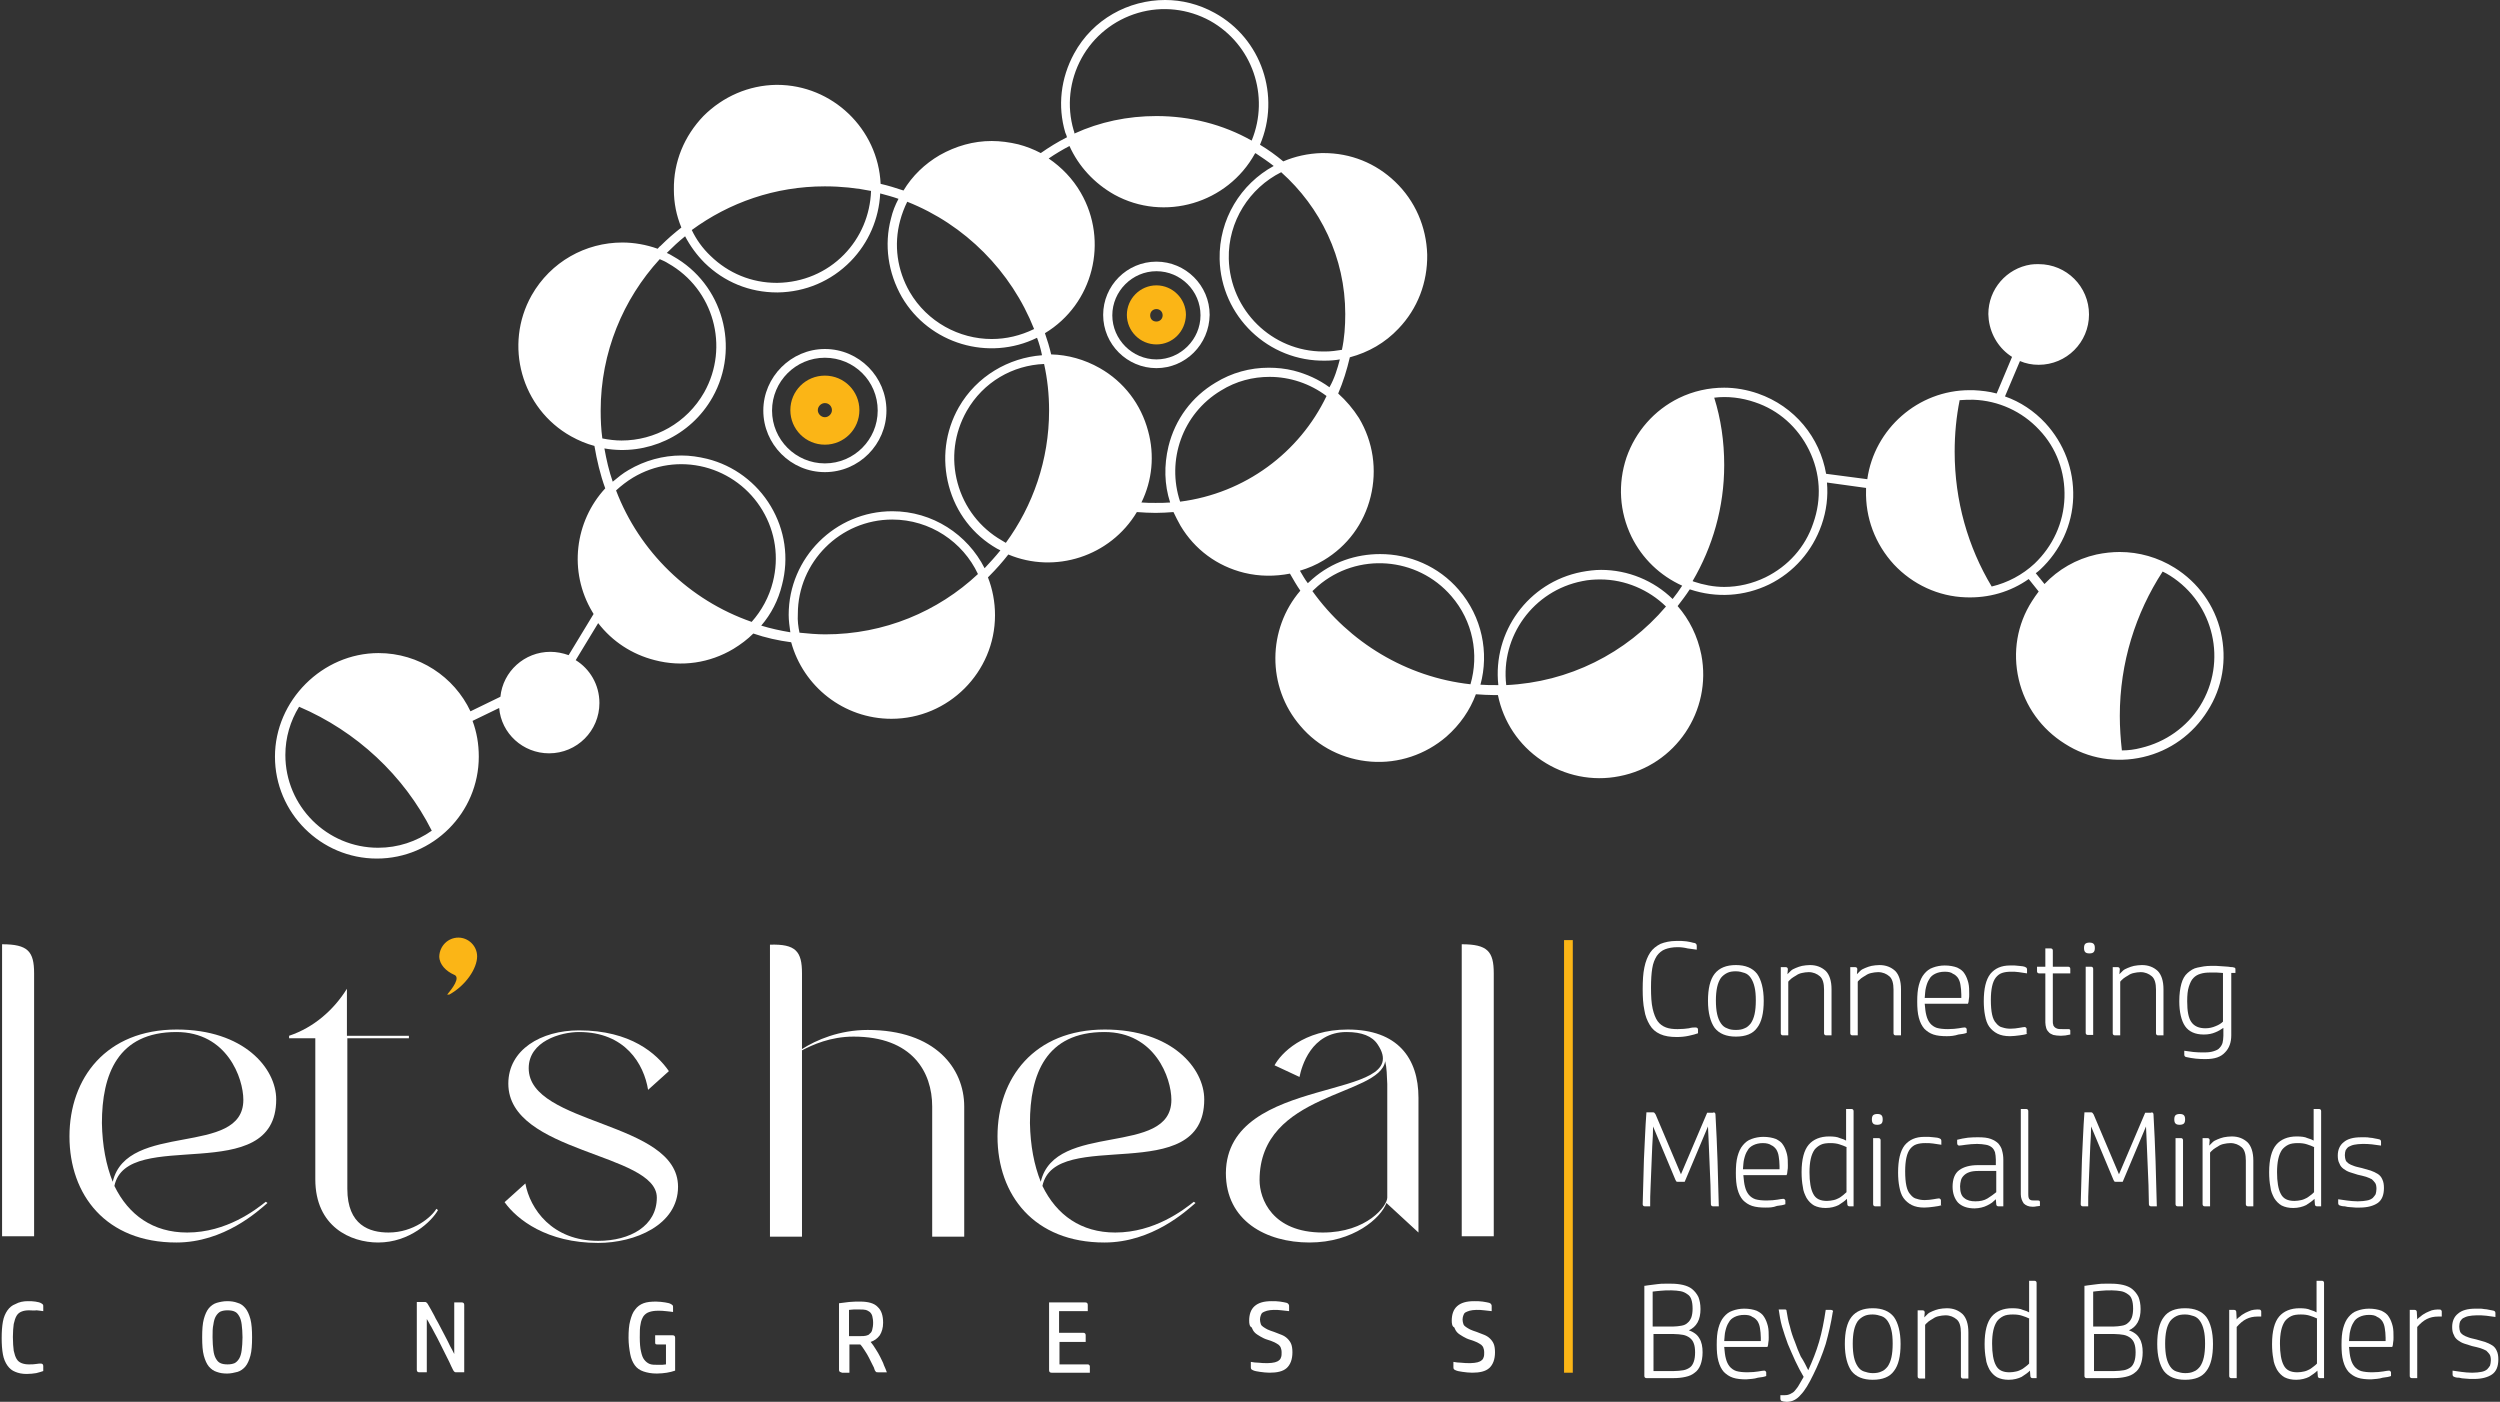 <?xml version="1.0" encoding="UTF-8"?> <svg xmlns="http://www.w3.org/2000/svg" xmlns:xlink="http://www.w3.org/1999/xlink" version="1.1" id="Layer_1" x="0px" y="0px" width="601px" height="337px" viewBox="0 0 601 337" style="enable-background:new 0 0 601 337;" xml:space="preserve"><rect x="0" y="0" width="601" height="337" fill="#333333" stroke="none"/> <style type="text/css"> .st0{fill:#FFFFFF;} .st1{fill:#FBB516;} </style> <g> <g> <g> <g> <path class="st0" d="M8.2,297.2H0.5v-70.2c6.2,0,7.7,1.7,7.7,7V297.2z"></path> </g> <g> <path class="st0" d="M16.7,273.2c0-14,8.8-25.7,25.8-25.7c16.1,0,23.9,9.3,23.9,16.8c0,21.4-35.9,6.4-38.9,20.8 c3.4,7,9.3,11.2,17.5,11.2c9.5,0,16.5-5.5,18.9-7.4l0.4,0.3c-2.2,1.9-10.4,9.5-21.9,9.5C25.5,298.7,16.7,287.3,16.7,273.2 L16.7,273.2z M27.1,284.1c3.4-14.6,31.4-5.9,31.4-19.7c0-5.2-3.9-16.3-16.1-16.3c-14.1,0-17.9,10.2-17.9,21.9 C24.6,275.4,25.5,280.1,27.1,284.1z"></path> </g> <g> <path class="st0" d="M93.4,296.3c6.1,0,10.4-3.8,11.5-5.7l0.4,0.3c-1.5,2.7-6.8,7.8-14.4,7.8c-6.6,0-15.1-3.8-15.1-15.2v-33.9 h-6.3v-0.6c6-2,10.8-6.3,13.9-11.3v11.3h14.9v0.6H83.5v36.2C83.5,294.6,88.9,296.3,93.4,296.3z"></path> </g> <g> <path class="st1" d="M110.2,225.4c2.4,0,4.5,2,4.5,4.5c0,2.9-2.7,7-6.7,9.2h-0.5c1.1-1.3,3.4-4.2,1.6-4.8 c-1.8-0.8-3.5-2.4-3.5-4.4C105.7,227.4,107.7,225.4,110.2,225.4z"></path> </g> <g> <path class="st0" d="M139.2,248.1c-4.4,0-12.1,2.2-12.1,8.7c0,13.8,35.9,12.6,35.9,28.5c0,9.2-10.4,13.5-19.2,13.5 c-12.3,0-19.5-5.6-22.5-9.8l5-4.5c1.1,6.1,6.4,13.8,17.5,13.8c7.7,0,14.1-3.6,14.1-10.4c0-10.8-35.7-10.6-35.7-27.4 c0-8.1,7.8-12.8,17-12.8c12.4,0,18.7,5.6,21.6,9.8l-5,4.5C154.8,255.8,150.3,248.1,139.2,248.1L139.2,248.1z"></path> </g> <g> <path class="st0" d="M192.8,234v18.2c3.4-2.2,9-4.6,15.8-4.6c16.2,0,23.2,9.2,23.2,18.4v31.3h-7.7v-31.3 c0-8.3-4.8-16.8-18.9-16.8c-5.6,0-9.9,2-12.4,3.3v44.8h-7.7v-70.2C191.3,226.9,192.8,228.7,192.8,234L192.8,234z"></path> </g> <g> <path class="st0" d="M239.8,273.2c0-14,8.8-25.7,25.8-25.7c16.1,0,23.9,9.3,23.9,16.8c0,21.4-35.9,6.4-38.9,20.8 c3.4,7,9.3,11.2,17.5,11.2c9.5,0,16.5-5.5,18.9-7.4l0.4,0.3c-2.2,1.9-10.4,9.5-21.9,9.5C248.6,298.7,239.8,287.3,239.8,273.2 L239.8,273.2z M250.2,284.1c3.4-14.6,31.4-5.9,31.4-19.7c0-5.2-3.9-16.3-16.1-16.3c-14.1,0-17.9,10.2-17.9,21.9 C247.7,275.4,248.6,280.1,250.2,284.1z"></path> </g> <g> <path class="st0" d="M331.2,251.1c-1.3-2-3.8-3-7.5-3c-8.5,0-10.8,8.3-11.3,10.8l-6-2.8c1.5-2.8,6.9-8.6,17.6-8.6 c12,0,17,6.9,17,16.4v32.4l-7.7-7.1c-1.3,3.6-7.9,9.5-18.5,9.5c-10.4,0-20.1-5.2-20.1-16.7C294.9,257.8,340.5,265,331.2,251.1 L331.2,251.1z M333,255.1c-1.3,8.5-30.2,7.4-30.2,28.6c0,4.5,3,12.6,15.2,12.6c10.6,0,15.5-6.4,15.5-8.4v-27.3 C333.4,258.6,333.4,256.8,333,255.1z"></path> </g> <g> <path class="st0" d="M359.1,297.2h-7.7v-70.2c6.2,0,7.7,1.7,7.7,7V297.2z"></path> </g> </g> <g> <g> <path class="st0" d="M6.7,312.8c0.6,0,1.2,0,1.8,0.1c0.6,0.1,1.1,0.2,1.4,0.4c0.2,0.1,0.3,0.2,0.4,0.3s0.1,0.3,0.1,0.5v1.1 c-0.5-0.1-1-0.1-1.6-0.2C8.2,315.1,7.6,315,7,315c-0.7,0-1.3,0.1-1.8,0.3c-0.5,0.2-0.9,0.5-1.2,1c-0.3,0.5-0.5,1.1-0.7,2 c-0.1,0.8-0.2,1.8-0.2,3.1c0,1.4,0.1,2.5,0.2,3.3c0.2,0.9,0.4,1.5,0.7,2c0.3,0.5,0.7,0.8,1.2,1c0.5,0.2,1.1,0.3,1.7,0.3 c0.7,0,1.3,0,1.8-0.1c0.5-0.1,0.9-0.1,1.1-0.1c0.4,0,0.6,0.2,0.6,0.6v1.2c-0.5,0.2-1,0.3-1.7,0.5c-0.7,0.1-1.4,0.2-2.3,0.2 c-1.1,0-2-0.2-2.7-0.5c-0.8-0.3-1.4-0.8-1.9-1.5c-0.5-0.7-0.9-1.6-1.1-2.7c-0.2-1.1-0.3-2.4-0.3-3.9c0-1.6,0.1-2.9,0.3-4 c0.2-1.1,0.6-2,1.1-2.7s1.1-1.2,1.9-1.5C4.6,313,5.6,312.8,6.7,312.8z"></path> </g> <g> <path class="st0" d="M60.6,321.5c0,1.8-0.1,3.3-0.4,4.4c-0.3,1.1-0.7,2-1.2,2.6c-0.5,0.6-1.2,1.1-1.9,1.3 c-0.8,0.2-1.6,0.4-2.5,0.4c-0.9,0-1.7-0.1-2.5-0.4c-0.7-0.2-1.4-0.7-1.9-1.3c-0.5-0.6-0.9-1.5-1.2-2.6c-0.3-1.1-0.4-2.6-0.4-4.4 s0.1-3.3,0.4-4.4c0.3-1.1,0.7-2,1.2-2.6c0.5-0.6,1.2-1.1,1.9-1.3c0.7-0.2,1.6-0.4,2.5-0.4c0.9,0,1.7,0.1,2.5,0.4 c0.8,0.2,1.4,0.7,1.9,1.3c0.5,0.6,0.9,1.5,1.2,2.6C60.5,318.3,60.6,319.7,60.6,321.5z M51.1,321.5c0,1.2,0.1,2.3,0.2,3.1 c0.1,0.8,0.3,1.5,0.6,2c0.3,0.5,0.6,0.9,1.1,1.1c0.4,0.2,1,0.3,1.7,0.3s1.2-0.1,1.7-0.3c0.4-0.2,0.8-0.6,1.1-1.1 c0.3-0.5,0.5-1.2,0.6-2c0.1-0.8,0.2-1.9,0.2-3.1c0-1.2-0.1-2.3-0.2-3.1c-0.1-0.8-0.3-1.5-0.6-2c-0.3-0.5-0.6-0.9-1.1-1.1 c-0.4-0.2-1-0.3-1.7-0.3s-1.2,0.1-1.7,0.3c-0.4,0.2-0.8,0.6-1.1,1.1c-0.3,0.5-0.5,1.2-0.6,2C51.1,319.2,51.1,320.3,51.1,321.5z"></path> </g> <g> <path class="st0" d="M111.6,329.9h-2c-0.3,0-0.5-0.2-0.7-0.6c-0.3-0.6-0.6-1.2-0.9-1.9c-0.4-0.7-0.7-1.5-1.1-2.2 c-0.4-0.8-0.8-1.6-1.2-2.4c-0.4-0.8-0.8-1.6-1.2-2.3s-0.7-1.4-1.1-2c-0.3-0.6-0.6-1.1-0.8-1.4v12.8h-1.8c-0.4,0-0.6-0.2-0.6-0.6 v-16.3h2c0.2,0,0.3,0.1,0.4,0.2c0.1,0.1,0.2,0.2,0.3,0.4c0.2,0.4,0.5,0.8,0.8,1.4c0.3,0.6,0.7,1.2,1,1.9 c0.4,0.7,0.8,1.4,1.2,2.2c0.4,0.8,0.8,1.5,1.2,2.3c0.4,0.8,0.8,1.5,1.1,2.2c0.4,0.7,0.7,1.3,1,1.9v-12.4h1.8 c0.4,0,0.6,0.2,0.6,0.6V329.9z"></path> </g> <g> <path class="st0" d="M161.7,321c0.4,0,0.6,0.2,0.6,0.6v7.9c-0.6,0.2-1.3,0.4-2,0.5c-0.7,0.1-1.5,0.2-2.4,0.2 c-1.3,0-2.3-0.2-3.2-0.5c-0.9-0.3-1.6-0.8-2.1-1.5c-0.5-0.7-0.9-1.6-1.1-2.7c-0.2-1.1-0.4-2.4-0.4-3.9c0-1.6,0.1-3,0.4-4.1 c0.3-1.1,0.6-2,1.2-2.7c0.5-0.7,1.2-1.2,2-1.5c0.8-0.3,1.8-0.4,3-0.4c0.8,0,1.5,0.1,2.2,0.2c0.6,0.1,1.1,0.2,1.4,0.4 c0.2,0.1,0.3,0.2,0.4,0.3c0.1,0.1,0.1,0.3,0.1,0.5v1.1c-0.5-0.1-1-0.1-1.7-0.2c-0.7-0.1-1.3-0.1-1.9-0.1c-0.8,0-1.5,0.1-2.1,0.3 c-0.6,0.2-1,0.5-1.4,1c-0.3,0.5-0.6,1.1-0.7,1.9c-0.2,0.8-0.2,1.9-0.2,3.2c0,1.4,0.1,2.6,0.3,3.4c0.2,0.9,0.4,1.5,0.8,2 c0.4,0.5,0.8,0.8,1.3,1c0.5,0.2,1.2,0.2,1.9,0.2c0.4,0,0.7,0,1.1,0c0.3,0,0.6-0.1,0.9-0.1v-4.8h-2.1c-0.1,0-0.3,0-0.4-0.1 c-0.1-0.1-0.1-0.2-0.1-0.4V321H161.7z"></path> </g> <g> <path class="st0" d="M202.3,329.9c-0.4,0-0.6-0.2-0.6-0.6v-16c0.7-0.1,1.5-0.2,2.4-0.3c0.9-0.1,1.8-0.1,2.7-0.1 c1.9,0,3.4,0.4,4.2,1.3c0.9,0.8,1.3,2.1,1.3,3.8c0,1.2-0.3,2.2-0.8,3c-0.6,0.8-1.3,1.3-2.2,1.6c0.4,0.5,0.8,1,1.2,1.7 c0.4,0.6,0.8,1.3,1.1,1.9c0.3,0.7,0.7,1.3,0.9,2c0.3,0.6,0.5,1.2,0.7,1.7h-2.1c-0.2,0-0.4,0-0.5-0.1c-0.1-0.1-0.2-0.2-0.3-0.4 c-0.1-0.4-0.3-0.9-0.6-1.4c-0.3-0.5-0.5-1.1-0.8-1.6c-0.3-0.6-0.6-1.1-1-1.7c-0.4-0.6-0.7-1.1-1.1-1.5h-2.6v6.8H202.3z M204.3,321.2h2.7c0.4,0,0.8,0,1.2-0.1c0.4-0.1,0.7-0.2,0.9-0.5c0.3-0.2,0.5-0.5,0.6-1c0.1-0.4,0.2-0.9,0.2-1.6 s-0.1-1.1-0.2-1.6c-0.1-0.4-0.3-0.7-0.6-1c-0.3-0.2-0.6-0.4-1-0.5c-0.4-0.1-0.8-0.1-1.4-0.1c-0.6,0-1,0-1.5,0 c-0.4,0-0.8,0.1-1.1,0.1V321.2z"></path> </g> <g> <path class="st0" d="M260.9,313.1c0.4,0,0.6,0.2,0.6,0.6v1.5h-6.9v5.2h5.8c0.4,0,0.6,0.2,0.6,0.6v1.6h-6.3v5.4h6.7 c0.2,0,0.3,0,0.4,0.1c0.1,0.1,0.2,0.2,0.2,0.4v1.5h-9.2c-0.4,0-0.6-0.2-0.6-0.6v-16.3H260.9z"></path> </g> <g> <path class="st0" d="M300.3,317.5c0-1.5,0.4-2.7,1.3-3.5c0.9-0.8,2.2-1.2,4.1-1.2c0.7,0,1.4,0,2,0.1c0.7,0.1,1.2,0.2,1.6,0.3 c0.3,0.1,0.4,0.2,0.5,0.4c0.1,0.1,0.1,0.3,0.1,0.5v1.1c-0.6-0.1-1.2-0.1-1.8-0.2c-0.6-0.1-1.3-0.1-1.9-0.1 c-0.6,0-1.2,0.1-1.6,0.2c-0.4,0.1-0.8,0.3-1,0.4c-0.3,0.2-0.4,0.4-0.5,0.7c-0.1,0.3-0.2,0.6-0.2,1c0,0.4,0.1,0.8,0.2,1.1 c0.1,0.3,0.3,0.5,0.6,0.7c0.3,0.2,0.6,0.4,1,0.6c0.4,0.2,1,0.4,1.6,0.6c0.6,0.2,1.2,0.5,1.8,0.7c0.5,0.2,1,0.5,1.4,0.9 c0.4,0.4,0.7,0.8,0.9,1.3c0.2,0.5,0.3,1.2,0.3,2c0,1.7-0.5,3-1.4,3.8c-0.9,0.8-2.3,1.1-4.1,1.1c-0.8,0-1.5-0.1-2.3-0.2 c-0.7-0.1-1.3-0.2-1.7-0.4c-0.2-0.1-0.4-0.2-0.4-0.3c-0.1-0.1-0.1-0.3-0.1-0.5v-1.2c0.6,0.1,1.2,0.2,1.9,0.2 c0.7,0.1,1.4,0.1,2.2,0.1c0.7,0,1.2-0.1,1.7-0.2c0.4-0.1,0.8-0.3,1-0.5c0.3-0.2,0.4-0.5,0.5-0.8c0.1-0.3,0.1-0.7,0.1-1.1 c0-0.5-0.1-0.8-0.2-1.1c-0.1-0.3-0.3-0.5-0.5-0.7c-0.3-0.2-0.6-0.4-1-0.6c-0.4-0.2-1-0.4-1.6-0.6c-0.7-0.2-1.3-0.5-1.8-0.8 c-0.5-0.3-1-0.6-1.3-0.9c-0.4-0.4-0.6-0.8-0.8-1.3C300.4,318.9,300.3,318.2,300.3,317.5z"></path> </g> <g> <path class="st0" d="M349,317.5c0-1.5,0.4-2.7,1.3-3.5c0.9-0.8,2.2-1.2,4.1-1.2c0.7,0,1.4,0,2,0.1c0.7,0.1,1.2,0.2,1.6,0.3 c0.3,0.1,0.4,0.2,0.5,0.4c0.1,0.1,0.1,0.3,0.1,0.5v1.1c-0.6-0.1-1.2-0.1-1.8-0.2c-0.6-0.1-1.3-0.1-1.9-0.1 c-0.6,0-1.2,0.1-1.6,0.2c-0.4,0.1-0.8,0.3-1,0.4c-0.3,0.2-0.4,0.4-0.5,0.7c-0.1,0.3-0.2,0.6-0.2,1c0,0.4,0.1,0.8,0.2,1.1 c0.1,0.3,0.3,0.5,0.6,0.7c0.3,0.2,0.6,0.4,1,0.6c0.4,0.2,1,0.4,1.6,0.6c0.6,0.2,1.2,0.5,1.8,0.7c0.5,0.2,1,0.5,1.4,0.9 c0.4,0.4,0.7,0.8,0.9,1.3c0.2,0.5,0.3,1.2,0.3,2c0,1.7-0.5,3-1.4,3.8c-0.9,0.8-2.3,1.1-4.1,1.1c-0.8,0-1.5-0.1-2.3-0.2 c-0.7-0.1-1.3-0.2-1.7-0.4c-0.2-0.1-0.4-0.2-0.4-0.3c-0.1-0.1-0.1-0.3-0.1-0.5v-1.2c0.6,0.1,1.2,0.2,1.9,0.2 c0.7,0.1,1.4,0.1,2.2,0.1c0.7,0,1.2-0.1,1.7-0.2c0.4-0.1,0.8-0.3,1-0.5c0.3-0.2,0.4-0.5,0.5-0.8c0.1-0.3,0.1-0.7,0.1-1.1 c0-0.5-0.1-0.8-0.2-1.1c-0.1-0.3-0.3-0.5-0.5-0.7c-0.3-0.2-0.6-0.4-1-0.6c-0.4-0.2-1-0.4-1.6-0.6c-0.7-0.2-1.3-0.5-1.8-0.8 c-0.5-0.3-1-0.6-1.3-0.9c-0.4-0.4-0.6-0.8-0.8-1.3C349.1,318.9,349,318.2,349,317.5z"></path> </g> </g> <g> <g> <path class="st0" d="M403.3,227.7c-1.2,0-2.2,0.2-3,0.5c-0.8,0.3-1.5,0.9-2,1.6c-0.5,0.8-0.9,1.7-1.1,3 c-0.2,1.2-0.3,2.8-0.3,4.6c0,2.1,0.1,3.8,0.4,5.1c0.3,1.3,0.7,2.3,1.2,3c0.5,0.7,1.2,1.2,2,1.5c0.8,0.3,1.7,0.4,2.8,0.4 c1.1,0,2-0.1,2.7-0.2c0.7-0.2,1.2-0.2,1.6-0.2c0.4,0,0.6,0.2,0.6,0.5v0.9c-0.5,0.2-1.3,0.4-2.2,0.6c-0.9,0.2-1.9,0.3-2.9,0.3 c-1.6,0-2.9-0.2-4-0.7c-1.1-0.5-1.9-1.2-2.5-2.2c-0.6-1-1.1-2.2-1.3-3.6c-0.3-1.4-0.4-3.1-0.4-5c0-2,0.1-3.8,0.4-5.2 c0.3-1.5,0.8-2.7,1.4-3.6c0.6-0.9,1.5-1.6,2.5-2.1c1-0.4,2.3-0.7,3.8-0.7c0.4,0,0.8,0,1.2,0c0.4,0,0.8,0.1,1.2,0.1 c0.4,0.1,0.8,0.1,1.1,0.2c0.4,0.1,0.7,0.2,0.9,0.2c0.3,0.1,0.5,0.3,0.5,0.7v0.9c-0.6-0.1-1.3-0.2-2.2-0.3 C404.9,227.8,404.1,227.7,403.3,227.7z"></path> </g> <g> <path class="st0" d="M417.3,232c2.3,0,4,0.7,5.1,2.1c1,1.4,1.6,3.6,1.6,6.5c0,2.9-0.5,5.1-1.6,6.5c-1,1.4-2.7,2.1-5.1,2.1 c-2.3,0-4-0.7-5.1-2.1c-1-1.4-1.6-3.6-1.6-6.5c0-2.9,0.5-5.1,1.6-6.5C413.3,232.7,415,232,417.3,232z M417.3,247.6 c0.8,0,1.5-0.1,2.1-0.4c0.6-0.2,1.1-0.7,1.5-1.2c0.4-0.6,0.7-1.3,0.9-2.2c0.2-0.9,0.3-2,0.3-3.3c0-1.3-0.1-2.4-0.3-3.2 c-0.2-0.9-0.5-1.6-0.9-2.2c-0.4-0.6-0.9-1-1.5-1.2c-0.6-0.2-1.3-0.4-2.1-0.4c-0.8,0-1.5,0.1-2.1,0.4c-0.6,0.3-1.1,0.7-1.5,1.2 c-0.4,0.6-0.7,1.3-0.9,2.2c-0.2,0.9-0.3,2-0.3,3.2c0,1.3,0.1,2.4,0.3,3.3c0.2,0.9,0.5,1.6,0.9,2.2c0.4,0.6,0.9,1,1.5,1.2 C415.8,247.5,416.5,247.6,417.3,247.6z"></path> </g> <g> <path class="st0" d="M429.7,234.2c0.2-0.2,0.5-0.5,0.8-0.8c0.3-0.3,0.7-0.5,1.2-0.7c0.5-0.2,1-0.4,1.5-0.5 c0.6-0.1,1.2-0.2,1.9-0.2c1.6,0,2.8,0.5,3.8,1.4c0.9,0.9,1.4,2.4,1.4,4.4v11.1H439c-0.3,0-0.5-0.2-0.5-0.5v-10.5 c0-1.5-0.3-2.6-1-3.2c-0.7-0.6-1.6-1-2.7-1c-0.6,0-1.1,0.1-1.6,0.2c-0.5,0.1-1,0.3-1.4,0.6c-0.4,0.2-0.8,0.5-1.1,0.7 c-0.3,0.3-0.6,0.5-0.8,0.8v12.9h-1.3c-0.3,0-0.5-0.2-0.5-0.5v-15.9h1.2c0.3,0,0.5,0.2,0.5,0.5L429.7,234.2z"></path> </g> <g> <path class="st0" d="M446.4,234.2c0.2-0.2,0.5-0.5,0.8-0.8c0.3-0.3,0.7-0.5,1.2-0.7c0.5-0.2,1-0.4,1.5-0.5 c0.6-0.1,1.2-0.2,1.9-0.2c1.6,0,2.8,0.5,3.8,1.4c0.9,0.9,1.4,2.4,1.4,4.4v11.1h-1.3c-0.3,0-0.5-0.2-0.5-0.5v-10.5 c0-1.5-0.3-2.6-1-3.2c-0.7-0.6-1.6-1-2.7-1c-0.6,0-1.1,0.1-1.6,0.2c-0.5,0.1-1,0.3-1.4,0.6c-0.4,0.2-0.8,0.5-1.1,0.7 c-0.3,0.3-0.6,0.5-0.8,0.8v12.9h-1.3c-0.3,0-0.5-0.2-0.5-0.5v-15.9h1.2c0.3,0,0.5,0.2,0.5,0.5L446.4,234.2z"></path> </g> <g> <path class="st0" d="M468,249.1c-1.2,0-2.3-0.1-3.2-0.4c-0.9-0.3-1.6-0.8-2.2-1.4c-0.6-0.7-1-1.5-1.3-2.6 c-0.3-1.1-0.4-2.4-0.4-3.9c0-1.6,0.1-2.9,0.4-4c0.3-1.1,0.7-2,1.3-2.7s1.2-1.2,2.1-1.5c0.8-0.3,1.8-0.5,2.8-0.5 c1.2,0,2.2,0.2,3,0.5c0.8,0.4,1.4,0.8,1.8,1.5c0.4,0.6,0.7,1.4,0.9,2.2c0.2,0.8,0.2,1.8,0.2,2.7c0,0.4,0,0.9-0.1,1.3 c0,0.4-0.1,0.8-0.2,1h-10.4c0.1,1.1,0.2,2.1,0.4,2.8c0.2,0.8,0.5,1.4,0.9,1.9c0.4,0.5,1,0.9,1.6,1.1c0.7,0.2,1.6,0.3,2.7,0.3 c1.1,0,1.9-0.1,2.6-0.2c0.6-0.1,1.1-0.2,1.4-0.2c0.2,0,0.3,0.1,0.4,0.2c0.1,0.1,0.1,0.2,0.1,0.3v0.8c-0.5,0.2-1.1,0.3-2,0.4 C469.9,249,469,249.1,468,249.1z M467.5,233.6c-0.9,0-1.7,0.2-2.3,0.5c-0.6,0.3-1.1,0.7-1.4,1.3c-0.4,0.6-0.6,1.2-0.8,2 c-0.2,0.7-0.2,1.6-0.3,2.5h8.8c0-0.2,0-0.3,0-0.4c0-0.1,0-0.3,0-0.4c0-0.9-0.1-1.6-0.2-2.3c-0.1-0.7-0.3-1.2-0.6-1.7 c-0.3-0.4-0.7-0.8-1.2-1C469,233.7,468.3,233.6,467.5,233.6z"></path> </g> <g> <path class="st0" d="M487.4,248.5c-0.5,0.2-1.1,0.3-1.9,0.4c-0.8,0.1-1.6,0.2-2.3,0.2c-1.2,0-2.2-0.2-3-0.6 c-0.8-0.4-1.5-1-2-1.7c-0.5-0.7-0.8-1.6-1-2.7c-0.2-1-0.3-2.2-0.3-3.4c0-3,0.5-5.2,1.6-6.6c1.1-1.3,2.6-2,4.7-2 c0.3,0,0.7,0,1.1,0c0.4,0,0.7,0.1,1.1,0.1c0.3,0,0.6,0.1,0.9,0.1c0.3,0.1,0.5,0.1,0.6,0.2c0.3,0.1,0.4,0.3,0.4,0.6v0.9 c-0.7-0.1-1.4-0.2-2-0.3c-0.6-0.1-1.2-0.1-1.9-0.1c-0.8,0-1.5,0.1-2.1,0.3c-0.6,0.2-1.1,0.6-1.5,1.1c-0.4,0.5-0.7,1.2-0.9,2.1 c-0.2,0.9-0.3,2-0.3,3.3c0,1.4,0.1,2.6,0.3,3.5c0.2,0.9,0.5,1.6,1,2.1c0.4,0.5,0.9,0.9,1.5,1c0.6,0.2,1.2,0.3,1.9,0.3 c0.8,0,1.5-0.1,2.1-0.2c0.6-0.1,1.1-0.2,1.3-0.2c0.2,0,0.3,0.1,0.4,0.2c0.1,0.1,0.1,0.2,0.1,0.3V248.5z"></path> </g> <g> <path class="st0" d="M497.1,247.4c0.3,0,0.4,0,0.5,0.1c0.1,0.1,0.1,0.2,0.1,0.3v0.9c-0.8,0.2-1.6,0.3-2.3,0.3s-1.3-0.1-1.8-0.2 c-0.5-0.2-0.9-0.4-1.1-0.7c-0.3-0.3-0.5-0.6-0.6-1c-0.1-0.4-0.2-0.8-0.2-1.3V234h-1.5c-0.3,0-0.5-0.2-0.5-0.5v-1.1h2V228h1.3 c0.3,0,0.5,0.2,0.5,0.5v3.9h3.7c0.3,0,0.5,0.2,0.5,0.5v1.1h-4.2v11.5c0,0.3,0,0.6,0.1,0.8c0,0.2,0.1,0.4,0.3,0.6 c0.2,0.2,0.4,0.3,0.7,0.4c0.3,0.1,0.7,0.1,1.3,0.1c0.2,0,0.5,0,0.7,0C496.9,247.4,497,247.4,497.1,247.4z"></path> </g> <g> <path class="st0" d="M502.3,229.2c-0.5,0-0.8-0.1-1-0.3c-0.2-0.2-0.3-0.5-0.3-1c0-0.5,0.1-0.8,0.3-1c0.2-0.2,0.6-0.3,1-0.3 c0.5,0,0.8,0.1,1,0.3c0.2,0.2,0.3,0.5,0.3,1c0,0.5-0.1,0.8-0.3,1C503.1,229.1,502.8,229.2,502.3,229.2z M501.4,232.4h1.3 c0.3,0,0.5,0.2,0.5,0.5v15.9h-1.3c-0.3,0-0.5-0.2-0.5-0.5V232.4z"></path> </g> <g> <path class="st0" d="M509.5,234.2c0.2-0.2,0.5-0.5,0.8-0.8c0.3-0.3,0.7-0.5,1.2-0.7c0.5-0.2,1-0.4,1.5-0.5 c0.6-0.1,1.2-0.2,1.9-0.2c1.6,0,2.8,0.5,3.8,1.4c0.9,0.9,1.4,2.4,1.4,4.4v11.1h-1.3c-0.3,0-0.5-0.2-0.5-0.5v-10.5 c0-1.5-0.3-2.6-1-3.2c-0.7-0.6-1.6-1-2.7-1c-0.6,0-1.1,0.1-1.6,0.2c-0.5,0.1-1,0.3-1.4,0.6c-0.4,0.2-0.8,0.5-1.1,0.7 c-0.3,0.3-0.6,0.5-0.8,0.8v12.9h-1.3c-0.3,0-0.5-0.2-0.5-0.5v-15.9h1.2c0.3,0,0.5,0.2,0.5,0.5L509.5,234.2z"></path> </g> <g> <path class="st0" d="M530.3,254.6c-0.8,0-1.6,0-2.4-0.1c-0.8-0.1-1.6-0.2-2.4-0.4c-0.3-0.1-0.4-0.3-0.4-0.6v-0.9 c0.7,0.1,1.5,0.2,2.2,0.3c0.8,0.1,1.7,0.1,2.7,0.1c0.9,0,1.6-0.1,2.2-0.3c0.6-0.2,1.1-0.4,1.4-0.8c0.3-0.3,0.6-0.8,0.7-1.2 c0.1-0.5,0.2-1,0.2-1.7v-1.9c-0.6,0.4-1.2,0.8-2,1.1c-0.7,0.3-1.6,0.5-2.7,0.5c-2.1,0-3.6-0.7-4.5-2c-0.9-1.3-1.4-3.4-1.4-6 c0-1.7,0.2-3.1,0.5-4.2c0.3-1.1,0.8-2,1.5-2.6c0.7-0.6,1.4-1.1,2.4-1.3c0.9-0.2,2-0.4,3.1-0.4c0.4,0,0.8,0,1.4,0 c0.5,0,1,0.1,1.5,0.1c0.5,0,1,0.1,1.4,0.1c0.4,0.1,0.8,0.1,1,0.1c0.3,0.1,0.5,0.1,0.6,0.2c0.1,0.1,0.1,0.2,0.1,0.4v0.8h-1v15 c0,1.7-0.5,3.1-1.5,4.1C533.9,254.1,532.4,254.6,530.3,254.6z M531.2,233.8c-0.8,0-1.6,0.1-2.2,0.3c-0.7,0.2-1.2,0.5-1.7,1 c-0.5,0.5-0.8,1.2-1.1,2.1c-0.3,0.9-0.4,2.1-0.4,3.5c0,2.4,0.3,4,1,5c0.7,1,1.8,1.5,3.4,1.5c0.9,0,1.7-0.2,2.4-0.5 c0.8-0.3,1.4-0.7,1.8-1.1v-11.7c-0.5,0-1-0.1-1.5-0.1C532.5,233.8,531.9,233.8,531.2,233.8z"></path> </g> <g> <path class="st0" d="M411.9,267.4c0.3,0,0.5,0.2,0.5,0.5c0.2,3.9,0.4,7.7,0.5,11.3c0.1,3.6,0.2,7.2,0.3,10.8h-1.4 c-0.3,0-0.5-0.2-0.5-0.5c0-1.5-0.1-3-0.1-4.6c-0.1-1.6-0.1-3.2-0.2-4.8c-0.1-1.6-0.1-3.2-0.2-4.8c-0.1-1.6-0.1-3.1-0.2-4.5 l-5.6,13.3h-1.7c-0.2,0-0.3,0-0.3-0.1c-0.1-0.1-0.1-0.2-0.2-0.3l-5.4-12.9c0,1.5-0.1,3.1-0.2,4.7c-0.1,1.6-0.1,3.3-0.2,4.9 c-0.1,1.7-0.1,3.3-0.2,4.9c-0.1,1.6-0.1,3.2-0.1,4.7h-1.3c-0.3,0-0.5-0.2-0.5-0.5c0.1-3.6,0.2-7.2,0.3-10.8 c0.2-3.6,0.3-7.4,0.6-11.3h1.6c0.3,0,0.4,0.2,0.6,0.5l6.1,14.4l6.3-14.8H411.9z"></path> </g> <g> <path class="st0" d="M424.4,290.3c-1.2,0-2.3-0.1-3.2-0.4c-0.9-0.3-1.6-0.8-2.2-1.4c-0.6-0.7-1-1.5-1.3-2.6 c-0.3-1.1-0.4-2.4-0.4-3.9c0-1.6,0.1-2.9,0.4-4c0.3-1.1,0.7-2,1.3-2.7c0.6-0.7,1.2-1.2,2.1-1.5c0.8-0.3,1.8-0.5,2.8-0.5 c1.2,0,2.2,0.2,3,0.5c0.8,0.4,1.4,0.8,1.8,1.5c0.4,0.6,0.7,1.4,0.9,2.2c0.2,0.8,0.2,1.8,0.2,2.7c0,0.4,0,0.9-0.1,1.3 c0,0.4-0.1,0.8-0.2,1h-10.4c0.1,1.1,0.2,2.1,0.4,2.8c0.2,0.8,0.5,1.4,0.9,1.9c0.4,0.5,1,0.9,1.6,1.1c0.7,0.2,1.6,0.3,2.7,0.3 c1.1,0,1.9-0.1,2.6-0.2c0.6-0.1,1.1-0.2,1.4-0.2c0.2,0,0.3,0.1,0.4,0.2c0.1,0.1,0.1,0.2,0.1,0.3v0.8c-0.5,0.2-1.1,0.3-2,0.4 C426.2,290.3,425.3,290.3,424.4,290.3z M423.8,274.8c-0.9,0-1.7,0.2-2.3,0.5c-0.6,0.3-1.1,0.7-1.4,1.3c-0.4,0.6-0.6,1.2-0.8,2 c-0.2,0.7-0.2,1.6-0.3,2.5h8.8c0-0.2,0-0.3,0-0.4c0-0.1,0-0.3,0-0.4c0-0.9-0.1-1.6-0.2-2.3c-0.1-0.7-0.3-1.2-0.6-1.7 c-0.3-0.4-0.7-0.8-1.2-1C425.4,275,424.7,274.8,423.8,274.8z"></path> </g> <g> <path class="st0" d="M444.6,290c-0.3,0-0.5-0.2-0.5-0.5l-0.1-1.3c-0.5,0.5-1.2,1-2,1.5c-0.8,0.4-1.9,0.7-3.1,0.7 c-1.1,0-2-0.2-2.8-0.6c-0.7-0.4-1.3-1-1.8-1.8c-0.4-0.8-0.8-1.6-0.9-2.7c-0.2-1-0.3-2.2-0.3-3.5c0-3.1,0.6-5.3,1.7-6.6 c1.1-1.3,2.8-2,4.9-2c1.1,0,2,0.1,2.6,0.4c0.7,0.2,1.2,0.4,1.5,0.6v-7.6h1.3c0.3,0,0.5,0.2,0.5,0.5V290H444.6z M444,275.8 c-0.6-0.3-1.2-0.5-1.8-0.7c-0.6-0.2-1.3-0.3-2.2-0.3c-0.9,0-1.7,0.1-2.3,0.4c-0.6,0.3-1.1,0.7-1.5,1.2c-0.4,0.6-0.7,1.3-0.9,2.2 c-0.2,0.9-0.3,2-0.3,3.2c0,2.3,0.3,4.1,0.9,5.2c0.6,1.2,1.7,1.7,3.3,1.7c0.6,0,1.1-0.1,1.6-0.2c0.5-0.1,0.9-0.3,1.3-0.5 c0.4-0.2,0.7-0.5,1-0.7c0.3-0.3,0.6-0.5,0.8-0.7V275.8z"></path> </g> <g> <path class="st0" d="M451.3,270.4c-0.5,0-0.8-0.1-1-0.3s-0.3-0.5-0.3-1c0-0.5,0.1-0.8,0.3-1c0.2-0.2,0.6-0.3,1-0.3 c0.5,0,0.8,0.1,1,0.3c0.2,0.2,0.3,0.5,0.3,1c0,0.5-0.1,0.8-0.3,1C452.1,270.3,451.7,270.4,451.3,270.4z M450.3,273.6h1.3 c0.3,0,0.5,0.2,0.5,0.5V290h-1.3c-0.3,0-0.5-0.2-0.5-0.5V273.6z"></path> </g> <g> <path class="st0" d="M466.8,289.7c-0.5,0.2-1.1,0.3-1.9,0.4c-0.8,0.1-1.6,0.2-2.3,0.2c-1.2,0-2.2-0.2-3-0.6 c-0.8-0.4-1.5-1-2-1.7c-0.5-0.7-0.8-1.6-1-2.7c-0.2-1-0.3-2.2-0.3-3.4c0-3,0.5-5.2,1.6-6.6c1.1-1.3,2.6-2,4.7-2 c0.3,0,0.7,0,1.1,0c0.4,0,0.7,0.1,1.1,0.1c0.3,0,0.6,0.1,0.9,0.1c0.3,0.1,0.5,0.1,0.6,0.2c0.3,0.1,0.4,0.3,0.4,0.6v0.9 c-0.7-0.1-1.4-0.2-2-0.3c-0.6-0.1-1.2-0.1-1.9-0.1c-0.8,0-1.5,0.1-2.1,0.3c-0.6,0.2-1.1,0.6-1.5,1.1c-0.4,0.5-0.7,1.2-0.9,2.1 c-0.2,0.9-0.3,2-0.3,3.3c0,1.4,0.1,2.6,0.3,3.5c0.2,0.9,0.5,1.6,1,2.1c0.4,0.5,0.9,0.9,1.5,1c0.6,0.2,1.2,0.3,1.9,0.3 c0.8,0,1.5-0.1,2.1-0.2c0.6-0.1,1.1-0.2,1.3-0.2c0.2,0,0.3,0.1,0.4,0.2c0.1,0.1,0.1,0.2,0.1,0.3V289.7z"></path> </g> <g> <path class="st0" d="M479.8,288.3c-0.3,0.3-0.6,0.5-0.9,0.8c-0.4,0.3-0.8,0.5-1.2,0.7c-0.4,0.2-0.9,0.4-1.4,0.5 c-0.5,0.1-1,0.2-1.6,0.2c-1.8,0-3.1-0.5-4-1.4c-0.8-0.9-1.3-2.2-1.3-3.8c0-1.8,0.5-3.2,1.6-4c1.1-0.8,2.6-1.2,4.5-1.2h4.3v-1.3 c0-0.7-0.1-1.3-0.2-1.8c-0.2-0.5-0.4-0.9-0.8-1.2c-0.4-0.3-0.8-0.5-1.4-0.6c-0.6-0.1-1.3-0.2-2.1-0.2c-1,0-1.9,0.1-2.7,0.2 c-0.8,0.1-1.3,0.2-1.6,0.2c-0.3,0-0.5-0.2-0.5-0.6V274c0.8-0.2,1.7-0.4,2.6-0.5c0.9-0.1,1.8-0.1,2.5-0.1c1.2,0,2.2,0.1,3,0.4 c0.8,0.3,1.4,0.7,1.8,1.1c0.4,0.5,0.8,1.1,0.9,1.7c0.2,0.7,0.3,1.4,0.3,2.2V290h-1.2c-0.3,0-0.5-0.2-0.5-0.5L479.8,288.3z M479.8,281.5h-4.3c-0.8,0-1.6,0.1-2.1,0.3c-0.6,0.2-1,0.5-1.3,0.8c-0.3,0.3-0.6,0.7-0.7,1.2c-0.1,0.4-0.2,0.9-0.2,1.4 c0,1.3,0.3,2.3,1,2.8c0.7,0.6,1.6,0.8,2.7,0.8c1.1,0,2.1-0.2,2.9-0.7c0.8-0.5,1.5-1,2.1-1.5V281.5z"></path> </g> <g> <path class="st0" d="M490.4,289.9c-0.2,0-0.5,0.1-0.8,0.1c-0.3,0.1-0.7,0.1-1,0.1c-0.9,0-1.6-0.3-2.1-0.8 c-0.4-0.6-0.7-1.3-0.7-2.2v-20.5h1.3c0.3,0,0.5,0.2,0.5,0.5v20c0,0.7,0.1,1.1,0.4,1.3s0.6,0.2,1.2,0.2h0.7c0.2,0,0.3,0,0.4,0.1 c0.1,0.1,0.1,0.2,0.1,0.3V289.9z"></path> </g> <g> <path class="st0" d="M517.2,267.4c0.3,0,0.5,0.2,0.5,0.5c0.2,3.9,0.4,7.7,0.5,11.3c0.1,3.6,0.2,7.2,0.3,10.8h-1.4 c-0.3,0-0.5-0.2-0.5-0.5c0-1.5-0.1-3-0.1-4.6c-0.1-1.6-0.1-3.2-0.2-4.8c-0.1-1.6-0.1-3.2-0.2-4.8c-0.1-1.6-0.1-3.1-0.2-4.5 l-5.6,13.3h-1.7c-0.2,0-0.3,0-0.3-0.1c-0.1-0.1-0.1-0.2-0.2-0.3l-5.4-12.9c0,1.5-0.1,3.1-0.2,4.7c-0.1,1.6-0.1,3.3-0.2,4.9 c-0.1,1.7-0.1,3.3-0.2,4.9c-0.1,1.6-0.1,3.2-0.1,4.7h-1.3c-0.3,0-0.5-0.2-0.5-0.5c0.1-3.6,0.2-7.2,0.3-10.8 c0.2-3.6,0.3-7.4,0.6-11.3h1.6c0.3,0,0.4,0.2,0.6,0.5l6.1,14.4l6.3-14.8H517.2z"></path> </g> <g> <path class="st0" d="M524,270.4c-0.5,0-0.8-0.1-1-0.3c-0.2-0.2-0.3-0.5-0.3-1c0-0.5,0.1-0.8,0.3-1c0.2-0.2,0.6-0.3,1-0.3 c0.5,0,0.8,0.1,1,0.3c0.2,0.2,0.3,0.5,0.3,1c0,0.5-0.1,0.8-0.3,1C524.8,270.3,524.4,270.4,524,270.4z M523,273.6h1.3 c0.3,0,0.5,0.2,0.5,0.5V290h-1.3c-0.3,0-0.5-0.2-0.5-0.5V273.6z"></path> </g> <g> <path class="st0" d="M531.1,275.4c0.2-0.2,0.5-0.5,0.8-0.8c0.3-0.3,0.7-0.5,1.2-0.7c0.5-0.2,1-0.4,1.5-0.5 c0.6-0.1,1.2-0.2,1.9-0.2c1.6,0,2.8,0.5,3.8,1.4c0.9,0.9,1.4,2.4,1.4,4.4V290h-1.3c-0.3,0-0.5-0.2-0.5-0.5V279 c0-1.5-0.3-2.6-1-3.2c-0.7-0.6-1.6-1-2.7-1c-0.6,0-1.1,0.1-1.6,0.2c-0.5,0.1-1,0.3-1.4,0.6c-0.4,0.2-0.8,0.5-1.1,0.7 c-0.3,0.3-0.6,0.5-0.8,0.8V290h-1.3c-0.3,0-0.5-0.2-0.5-0.5v-15.9h1.2c0.3,0,0.5,0.2,0.5,0.5L531.1,275.4z"></path> </g> <g> <path class="st0" d="M557,290c-0.3,0-0.5-0.2-0.5-0.5l-0.1-1.3c-0.5,0.5-1.2,1-2,1.5c-0.8,0.4-1.9,0.7-3.1,0.7 c-1.1,0-2-0.2-2.8-0.6c-0.7-0.4-1.3-1-1.8-1.8c-0.4-0.8-0.8-1.6-0.9-2.7c-0.2-1-0.3-2.2-0.3-3.5c0-3.1,0.6-5.3,1.7-6.6 c1.1-1.3,2.8-2,4.9-2c1.1,0,2,0.1,2.6,0.4c0.7,0.2,1.2,0.4,1.5,0.6v-7.6h1.3c0.3,0,0.5,0.2,0.5,0.5V290H557z M556.4,275.8 c-0.6-0.3-1.2-0.5-1.8-0.7c-0.6-0.2-1.3-0.3-2.2-0.3c-0.9,0-1.7,0.1-2.3,0.4c-0.6,0.3-1.1,0.7-1.5,1.2c-0.4,0.6-0.7,1.3-0.9,2.2 c-0.2,0.9-0.3,2-0.3,3.2c0,2.3,0.3,4.1,0.9,5.2c0.6,1.2,1.7,1.7,3.3,1.7c0.6,0,1.1-0.1,1.6-0.2c0.5-0.1,0.9-0.3,1.3-0.5 c0.4-0.2,0.7-0.5,1-0.7s0.6-0.5,0.8-0.7V275.8z"></path> </g> <g> <path class="st0" d="M562.5,289.8c-0.3-0.1-0.4-0.3-0.4-0.6v-0.9c0.6,0.1,1.3,0.2,2.1,0.3c0.8,0.1,1.7,0.2,2.6,0.2 s1.7-0.1,2.2-0.2c0.6-0.1,1-0.3,1.4-0.6c0.3-0.3,0.5-0.6,0.7-0.9c0.1-0.4,0.2-0.8,0.2-1.3c0-0.6-0.1-1.1-0.3-1.4 c-0.2-0.3-0.5-0.6-0.8-0.9c-0.4-0.2-0.8-0.4-1.4-0.6c-0.6-0.2-1.2-0.3-2-0.5c-0.7-0.2-1.3-0.4-1.9-0.6c-0.6-0.2-1.1-0.5-1.5-0.8 c-0.4-0.3-0.8-0.7-1-1.3c-0.3-0.5-0.4-1.2-0.4-1.9c0-1.4,0.5-2.5,1.4-3.2c0.9-0.8,2.3-1.2,4.2-1.2c0.2,0,0.5,0,0.9,0 c0.4,0,0.8,0,1.2,0.1c0.4,0,0.8,0.1,1.3,0.2c0.4,0.1,0.7,0.1,1,0.2c0.3,0.1,0.4,0.3,0.4,0.6v0.9c-0.7-0.1-1.4-0.2-2.2-0.3 c-0.8-0.1-1.5-0.1-2.3-0.1c-0.8,0-1.4,0.1-2,0.2c-0.5,0.1-0.9,0.3-1.3,0.5c-0.3,0.2-0.5,0.5-0.7,0.8c-0.1,0.3-0.2,0.7-0.2,1.2 c0,0.5,0.1,0.9,0.2,1.2c0.1,0.3,0.4,0.6,0.7,0.8c0.3,0.2,0.7,0.4,1.3,0.6c0.5,0.2,1.1,0.3,1.9,0.5c0.7,0.2,1.4,0.4,2.1,0.6 c0.6,0.2,1.2,0.5,1.7,0.8c0.5,0.3,0.9,0.8,1.1,1.3c0.3,0.6,0.4,1.3,0.4,2.1c0,1.7-0.5,2.9-1.5,3.6c-1,0.7-2.5,1.1-4.3,1.1 c-0.3,0-0.6,0-1,0c-0.4,0-0.9-0.1-1.3-0.1c-0.5,0-0.9-0.1-1.3-0.2C563.1,290,562.8,289.9,562.5,289.8z"></path> </g> <g> <path class="st0" d="M395.5,309.1c0.4-0.1,0.8-0.1,1.4-0.2c0.5-0.1,1.1-0.1,1.6-0.2c0.6-0.1,1.2-0.1,1.7-0.1c0.6,0,1.1,0,1.6,0 c1,0,1.9,0.1,2.8,0.3c0.8,0.2,1.6,0.5,2.2,1c0.6,0.5,1.1,1.1,1.5,1.9c0.3,0.8,0.5,1.7,0.5,2.9c0,1.2-0.2,2.3-0.7,3.2 c-0.5,0.9-1.2,1.5-2.1,1.9c1.1,0.4,2,1,2.5,1.9c0.6,0.9,0.8,2.1,0.8,3.4c0,1.2-0.2,2.2-0.5,3c-0.3,0.8-0.8,1.5-1.4,1.9 c-0.6,0.5-1.3,0.8-2.2,1c-0.9,0.2-1.8,0.3-2.9,0.3h-6.5c-0.3,0-0.5-0.2-0.5-0.5V309.1z M397.3,318.9h4.9c0.7,0,1.4-0.1,2-0.2 c0.6-0.1,1.1-0.3,1.5-0.7c0.4-0.3,0.7-0.8,0.9-1.3c0.2-0.6,0.3-1.3,0.3-2.1c0-0.9-0.1-1.6-0.3-2.2c-0.2-0.6-0.5-1-1-1.3 c-0.4-0.3-1-0.6-1.6-0.7c-0.6-0.1-1.4-0.2-2.2-0.2c-1,0-1.8,0-2.6,0.1c-0.8,0.1-1.4,0.1-1.9,0.2V318.9z M397.3,329.6h5.1 c0.9,0,1.6-0.1,2.3-0.2c0.6-0.1,1.2-0.4,1.6-0.7c0.4-0.3,0.7-0.8,0.9-1.4c0.2-0.6,0.3-1.3,0.3-2.2c0-0.8-0.1-1.6-0.3-2.1 c-0.2-0.6-0.5-1-1-1.4c-0.4-0.3-1-0.6-1.6-0.7c-0.6-0.1-1.4-0.2-2.2-0.2h-4.9V329.6z"></path> </g> <g> <path class="st0" d="M419.8,331.6c-1.2,0-2.3-0.1-3.2-0.4c-0.9-0.3-1.6-0.8-2.2-1.4c-0.6-0.7-1-1.5-1.3-2.6 c-0.3-1.1-0.4-2.4-0.4-3.9c0-1.6,0.1-2.9,0.4-4c0.3-1.1,0.7-2,1.3-2.7c0.6-0.7,1.2-1.2,2.1-1.5c0.8-0.3,1.8-0.5,2.8-0.5 c1.2,0,2.2,0.2,3,0.5c0.8,0.4,1.4,0.8,1.8,1.5c0.4,0.6,0.7,1.4,0.9,2.2c0.2,0.8,0.2,1.8,0.2,2.7c0,0.4,0,0.9-0.1,1.3 c0,0.4-0.1,0.8-0.2,1h-10.4c0.1,1.1,0.2,2.1,0.4,2.8c0.2,0.8,0.5,1.4,0.9,1.9c0.4,0.5,1,0.9,1.6,1.1c0.7,0.2,1.6,0.3,2.7,0.3 c1.1,0,1.9-0.1,2.6-0.2c0.6-0.1,1.1-0.2,1.4-0.2c0.2,0,0.3,0.1,0.4,0.2c0.1,0.1,0.1,0.2,0.1,0.3v0.8c-0.5,0.2-1.1,0.3-2,0.4 C421.7,331.5,420.8,331.5,419.8,331.6z M419.3,316.1c-0.9,0-1.7,0.2-2.3,0.5c-0.6,0.3-1.1,0.7-1.4,1.3c-0.4,0.6-0.6,1.2-0.8,2 c-0.2,0.7-0.2,1.6-0.3,2.5h8.8c0-0.2,0-0.3,0-0.4c0-0.1,0-0.3,0-0.4c0-0.9-0.1-1.6-0.2-2.3c-0.1-0.7-0.3-1.2-0.6-1.7 c-0.3-0.4-0.7-0.8-1.2-1C420.8,316.2,420.1,316.1,419.3,316.1z"></path> </g> <g> <path class="st0" d="M434.7,329.4c1-2.2,1.9-4.4,2.6-6.8c0.7-2.4,1.2-5,1.6-7.7h1.3c0.2,0,0.4,0.1,0.4,0.2 c0.1,0.1,0.1,0.2,0,0.3c-0.4,2.6-1,5.2-1.7,7.7c-0.8,2.5-1.8,5-3,7.4c-0.5,1-1,2-1.5,2.8c-0.5,0.8-1,1.5-1.5,2 c-0.5,0.6-1,1-1.6,1.3c-0.6,0.3-1.2,0.4-1.8,0.4c-0.5,0-0.9-0.1-1.2-0.2c-0.2-0.1-0.3-0.3-0.3-0.6v-0.8c0.2,0,0.4,0,0.6,0 c0.2,0,0.3,0,0.5,0c0.5,0,0.9-0.1,1.3-0.3c0.4-0.2,0.8-0.4,1.1-0.8c0.3-0.4,0.7-0.8,1-1.4c0.3-0.5,0.7-1.2,1.1-1.9 c-0.7-1.2-1.4-2.5-2-3.8c-0.6-1.3-1.2-2.7-1.8-4.1c-0.5-1.4-1-2.8-1.4-4.2c-0.4-1.4-0.6-2.8-0.8-4.1h1.4c0.2,0,0.4,0,0.4,0.1 c0.1,0.1,0.1,0.2,0.1,0.3c0.2,1.2,0.4,2.5,0.8,3.7c0.3,1.3,0.7,2.5,1.2,3.7c0.4,1.2,0.9,2.4,1.4,3.5 C433.7,327.3,434.2,328.4,434.7,329.4z"></path> </g> <g> <path class="st0" d="M450.2,314.5c2.3,0,4,0.7,5.1,2.1c1,1.4,1.6,3.6,1.6,6.5c0,2.9-0.5,5.1-1.6,6.5c-1,1.4-2.7,2.1-5.1,2.1 c-2.3,0-4-0.7-5.1-2.1c-1-1.4-1.6-3.6-1.6-6.5c0-2.9,0.5-5.1,1.6-6.5C446.2,315.2,447.9,314.5,450.2,314.5z M450.2,330.1 c0.8,0,1.5-0.1,2.1-0.4c0.6-0.2,1.1-0.7,1.5-1.2c0.4-0.6,0.7-1.3,0.9-2.2c0.2-0.9,0.3-2,0.3-3.3c0-1.3-0.1-2.4-0.3-3.2 c-0.2-0.9-0.5-1.6-0.9-2.2c-0.4-0.6-0.9-1-1.5-1.2c-0.6-0.2-1.3-0.4-2.1-0.4c-0.8,0-1.5,0.1-2.1,0.4c-0.6,0.3-1.1,0.7-1.5,1.2 c-0.4,0.6-0.7,1.3-0.9,2.2c-0.2,0.9-0.3,2-0.3,3.2c0,1.3,0.1,2.4,0.3,3.3c0.2,0.9,0.5,1.6,0.9,2.2c0.4,0.6,0.9,1,1.5,1.2 C448.7,329.9,449.4,330.1,450.2,330.1z"></path> </g> <g> <path class="st0" d="M462.6,316.7c0.2-0.2,0.5-0.5,0.8-0.8c0.3-0.3,0.7-0.5,1.2-0.7c0.5-0.2,1-0.4,1.5-0.5 c0.6-0.1,1.2-0.2,1.9-0.2c1.6,0,2.8,0.5,3.8,1.4c0.9,0.9,1.4,2.4,1.4,4.4v11.1h-1.3c-0.3,0-0.5-0.2-0.5-0.5v-10.5 c0-1.5-0.3-2.6-1-3.2c-0.7-0.6-1.6-1-2.7-1c-0.6,0-1.1,0.1-1.6,0.2c-0.5,0.1-1,0.3-1.4,0.6c-0.4,0.2-0.8,0.5-1.1,0.7 c-0.3,0.3-0.6,0.5-0.8,0.8v12.9h-1.3c-0.3,0-0.5-0.2-0.5-0.5v-15.9h1.2c0.3,0,0.5,0.2,0.5,0.5L462.6,316.7z"></path> </g> <g> <path class="st0" d="M488.6,331.3c-0.3,0-0.5-0.2-0.5-0.5l-0.1-1.3c-0.5,0.5-1.2,1-2,1.5c-0.8,0.4-1.9,0.7-3.1,0.7 c-1.1,0-2-0.2-2.8-0.6c-0.7-0.4-1.3-1-1.8-1.8c-0.4-0.8-0.8-1.6-0.9-2.7c-0.2-1-0.3-2.2-0.3-3.5c0-3.1,0.6-5.3,1.7-6.6 c1.1-1.3,2.8-2,4.9-2c1.1,0,2,0.1,2.6,0.4c0.7,0.2,1.2,0.4,1.5,0.6v-7.6h1.3c0.3,0,0.5,0.2,0.5,0.5v22.9H488.6z M487.9,317 c-0.6-0.3-1.2-0.5-1.8-0.7c-0.6-0.2-1.3-0.3-2.2-0.3c-0.9,0-1.7,0.1-2.3,0.4c-0.6,0.3-1.1,0.7-1.5,1.2c-0.4,0.6-0.7,1.3-0.9,2.2 c-0.2,0.9-0.3,2-0.3,3.2c0,2.3,0.3,4.1,0.9,5.2c0.6,1.2,1.7,1.7,3.3,1.7c0.6,0,1.1-0.1,1.6-0.2c0.5-0.1,0.9-0.3,1.3-0.5 c0.4-0.2,0.7-0.5,1-0.7s0.6-0.5,0.8-0.7V317z"></path> </g> <g> <path class="st0" d="M501.3,309.1c0.4-0.1,0.8-0.1,1.4-0.2c0.5-0.1,1.1-0.1,1.6-0.2c0.6-0.1,1.2-0.1,1.7-0.1c0.6,0,1.1,0,1.6,0 c1,0,1.9,0.1,2.8,0.3c0.8,0.2,1.6,0.5,2.2,1c0.6,0.5,1.1,1.1,1.5,1.9c0.3,0.8,0.5,1.7,0.5,2.9c0,1.2-0.2,2.3-0.7,3.2 c-0.5,0.9-1.2,1.5-2.1,1.9c1.1,0.4,2,1,2.5,1.9c0.6,0.9,0.8,2.1,0.8,3.4c0,1.2-0.2,2.2-0.5,3c-0.3,0.8-0.8,1.5-1.4,1.9 c-0.6,0.5-1.3,0.8-2.2,1c-0.9,0.2-1.8,0.3-2.9,0.3h-6.5c-0.3,0-0.5-0.2-0.5-0.5V309.1z M503.2,318.9h4.9c0.7,0,1.4-0.1,2-0.2 c0.6-0.1,1.1-0.3,1.5-0.7c0.4-0.3,0.7-0.8,0.9-1.3c0.2-0.6,0.3-1.3,0.3-2.1c0-0.9-0.1-1.6-0.3-2.2c-0.2-0.6-0.5-1-1-1.3 c-0.4-0.3-1-0.6-1.6-0.7c-0.6-0.1-1.4-0.2-2.2-0.2c-1,0-1.8,0-2.6,0.1c-0.8,0.1-1.4,0.1-1.9,0.2V318.9z M503.2,329.6h5.1 c0.9,0,1.6-0.1,2.3-0.2c0.6-0.1,1.2-0.4,1.6-0.7c0.4-0.3,0.7-0.8,0.9-1.4c0.2-0.6,0.3-1.3,0.3-2.2c0-0.8-0.1-1.6-0.3-2.1 c-0.2-0.6-0.5-1-1-1.4c-0.4-0.3-1-0.6-1.6-0.7c-0.6-0.1-1.4-0.2-2.2-0.2h-4.9V329.6z"></path> </g> <g> <path class="st0" d="M525.3,314.5c2.3,0,4,0.7,5.1,2.1c1,1.4,1.6,3.6,1.6,6.5c0,2.9-0.5,5.1-1.6,6.5c-1,1.4-2.7,2.1-5.1,2.1 c-2.3,0-4-0.7-5.1-2.1c-1-1.4-1.6-3.6-1.6-6.5c0-2.9,0.5-5.1,1.6-6.5C521.2,315.2,522.9,314.5,525.3,314.5z M525.3,330.1 c0.8,0,1.5-0.1,2.1-0.4c0.6-0.2,1.1-0.7,1.5-1.2c0.4-0.6,0.7-1.3,0.9-2.2c0.2-0.9,0.3-2,0.3-3.3c0-1.3-0.1-2.4-0.3-3.2 c-0.2-0.9-0.5-1.6-0.9-2.2c-0.4-0.6-0.9-1-1.5-1.2c-0.6-0.2-1.3-0.4-2.1-0.4c-0.8,0-1.5,0.1-2.1,0.4c-0.6,0.3-1.1,0.7-1.5,1.2 c-0.4,0.6-0.7,1.3-0.9,2.2c-0.2,0.9-0.3,2-0.3,3.2c0,1.3,0.1,2.4,0.3,3.3c0.2,0.9,0.5,1.6,0.9,2.2c0.4,0.6,0.9,1,1.5,1.2 C523.8,329.9,524.5,330.1,525.3,330.1z"></path> </g> <g> <path class="st0" d="M542.6,314.8c0.4,0,0.7,0,0.8,0.1c0.1,0.1,0.2,0.2,0.2,0.4v1.2c-0.2,0-0.3,0-0.5,0c-0.2,0-0.3,0-0.4,0 c-1,0-1.9,0.2-2.7,0.6c-0.8,0.4-1.5,1-2.3,1.9v12.3h-1.3c-0.3,0-0.5-0.2-0.5-0.5v-15.9h1.2c0.3,0,0.5,0.2,0.5,0.5l0.1,1.8 c0.2-0.3,0.5-0.5,0.9-0.8c0.3-0.3,0.7-0.5,1.2-0.8c0.4-0.2,0.9-0.4,1.4-0.6C541.6,314.9,542.1,314.8,542.6,314.8z"></path> </g> <g> <path class="st0" d="M557.7,331.3c-0.3,0-0.5-0.2-0.5-0.5l-0.1-1.3c-0.5,0.5-1.2,1-2,1.5c-0.8,0.4-1.9,0.7-3.1,0.7 c-1.1,0-2-0.2-2.8-0.6c-0.7-0.4-1.3-1-1.8-1.8c-0.4-0.8-0.8-1.6-0.9-2.7c-0.2-1-0.3-2.2-0.3-3.5c0-3.1,0.6-5.3,1.7-6.6 c1.1-1.3,2.8-2,4.9-2c1.1,0,2,0.1,2.6,0.4c0.7,0.2,1.2,0.4,1.5,0.6v-7.6h1.3c0.3,0,0.5,0.2,0.5,0.5v22.9H557.7z M557.1,317 c-0.6-0.3-1.2-0.5-1.8-0.7c-0.6-0.2-1.3-0.3-2.2-0.3c-0.9,0-1.7,0.1-2.3,0.4c-0.6,0.3-1.1,0.7-1.5,1.2c-0.4,0.6-0.7,1.3-0.9,2.2 c-0.2,0.9-0.3,2-0.3,3.2c0,2.3,0.3,4.1,0.9,5.2c0.6,1.2,1.7,1.7,3.3,1.7c0.6,0,1.1-0.1,1.6-0.2c0.5-0.1,0.9-0.3,1.3-0.5 c0.4-0.2,0.7-0.5,1-0.7s0.6-0.5,0.8-0.7V317z"></path> </g> <g> <path class="st0" d="M570,331.6c-1.2,0-2.3-0.1-3.2-0.4c-0.9-0.3-1.6-0.8-2.2-1.4c-0.6-0.7-1-1.5-1.3-2.6 c-0.3-1.1-0.4-2.4-0.4-3.9c0-1.6,0.1-2.9,0.4-4c0.3-1.1,0.7-2,1.3-2.7c0.6-0.7,1.2-1.2,2.1-1.5c0.8-0.3,1.8-0.5,2.8-0.5 c1.2,0,2.2,0.2,3,0.5c0.8,0.4,1.4,0.8,1.8,1.5c0.4,0.6,0.7,1.4,0.9,2.2c0.2,0.8,0.2,1.8,0.2,2.7c0,0.4,0,0.9-0.1,1.3 c0,0.4-0.1,0.8-0.2,1h-10.4c0.1,1.1,0.2,2.1,0.4,2.8c0.2,0.8,0.5,1.4,0.9,1.9c0.4,0.5,1,0.9,1.6,1.1c0.7,0.2,1.6,0.3,2.7,0.3 c1.1,0,1.9-0.1,2.6-0.2c0.6-0.1,1.1-0.2,1.4-0.2c0.2,0,0.3,0.1,0.4,0.2c0.1,0.1,0.1,0.2,0.1,0.3v0.8c-0.5,0.2-1.1,0.3-2,0.4 C571.9,331.5,571,331.5,570,331.6z M569.5,316.1c-0.9,0-1.7,0.2-2.3,0.5c-0.6,0.3-1.1,0.7-1.4,1.3c-0.4,0.6-0.6,1.2-0.8,2 c-0.2,0.7-0.2,1.6-0.3,2.5h8.8c0-0.2,0-0.3,0-0.4c0-0.1,0-0.3,0-0.4c0-0.9-0.1-1.6-0.2-2.3c-0.1-0.7-0.3-1.2-0.6-1.7 c-0.3-0.4-0.7-0.8-1.2-1C571,316.2,570.3,316.1,569.5,316.1z"></path> </g> <g> <path class="st0" d="M586,314.8c0.4,0,0.7,0,0.8,0.1c0.1,0.1,0.2,0.2,0.2,0.4v1.2c-0.2,0-0.3,0-0.5,0c-0.2,0-0.3,0-0.4,0 c-1,0-1.9,0.2-2.7,0.6c-0.8,0.4-1.5,1-2.3,1.9v12.3h-1.3c-0.3,0-0.5-0.2-0.5-0.5v-15.9h1.2c0.3,0,0.5,0.2,0.5,0.5l0.1,1.8 c0.2-0.3,0.5-0.5,0.9-0.8c0.3-0.3,0.7-0.5,1.2-0.8c0.4-0.2,0.9-0.4,1.4-0.6C585,314.9,585.5,314.8,586,314.8z"></path> </g> <g> <path class="st0" d="M590,331c-0.3-0.1-0.4-0.3-0.4-0.6v-0.9c0.6,0.1,1.3,0.2,2.1,0.3c0.8,0.1,1.7,0.2,2.6,0.2s1.7-0.1,2.2-0.2 c0.6-0.1,1-0.3,1.4-0.6c0.3-0.3,0.5-0.6,0.7-0.9c0.1-0.4,0.2-0.8,0.2-1.3c0-0.6-0.1-1.1-0.3-1.4c-0.2-0.3-0.5-0.6-0.8-0.9 c-0.4-0.2-0.8-0.4-1.4-0.6c-0.6-0.2-1.2-0.3-2-0.5c-0.7-0.2-1.3-0.4-1.9-0.6c-0.6-0.2-1.1-0.5-1.5-0.8c-0.4-0.3-0.8-0.7-1-1.3 c-0.3-0.5-0.4-1.2-0.4-1.9c0-1.4,0.5-2.5,1.4-3.2c0.9-0.8,2.3-1.2,4.2-1.2c0.2,0,0.5,0,0.9,0c0.4,0,0.8,0,1.2,0.1 c0.4,0,0.8,0.1,1.3,0.2c0.4,0.1,0.7,0.1,1,0.2c0.3,0.1,0.4,0.3,0.4,0.6v0.9c-0.7-0.1-1.4-0.2-2.2-0.3c-0.8-0.1-1.5-0.1-2.3-0.1 c-0.8,0-1.4,0.1-2,0.2c-0.5,0.1-0.9,0.3-1.3,0.5c-0.3,0.2-0.5,0.5-0.7,0.8c-0.1,0.3-0.2,0.7-0.2,1.2c0,0.5,0.1,0.9,0.2,1.2 c0.1,0.3,0.4,0.6,0.7,0.8c0.3,0.2,0.7,0.4,1.3,0.6c0.5,0.2,1.1,0.3,1.9,0.5c0.7,0.2,1.4,0.4,2.1,0.6c0.6,0.2,1.2,0.5,1.7,0.8 c0.5,0.3,0.9,0.8,1.1,1.3c0.3,0.6,0.4,1.3,0.4,2.1c0,1.7-0.5,2.9-1.5,3.6c-1,0.7-2.5,1.1-4.3,1.1c-0.3,0-0.6,0-1,0 c-0.4,0-0.9-0.1-1.3-0.1c-0.5,0-0.9-0.1-1.3-0.2C590.5,331.2,590.2,331.1,590,331z"></path> </g> </g> <g> <rect x="376" y="226" class="st1" width="2.1" height="104"></rect> </g> </g> <g> <g> <g> <path class="st0" d="M530.7,170.9c-3.5,5.6-9,9.6-15.5,11.1c-6.5,1.5-13.2,0.4-18.8-3.2c-5.6-3.5-9.6-9-11.1-15.5 c-1.5-6.5-0.4-13.2,3.2-18.8c0.5-0.8,1-1.5,1.6-2.3l-2.4-3c-4.4,3.1-9.6,4.6-15.1,4.4c-6.6-0.2-12.8-3.1-17.3-7.9 c-4.5-4.9-6.9-11.2-6.7-17.9c0-0.2,0-0.3,0-0.5l-9.4-1.3c0.3,3.3-0.1,6.8-1.3,10.2c-2.2,6.3-6.7,11.4-12.6,14.3 c-6,2.9-12.7,3.3-19,1.2c0,0,0,0-0.1,0c-0.9,1.4-1.9,2.7-2.9,4c2.8,3.2,4.8,7.2,5.7,11.7c2.6,13.5-6.2,26.6-19.7,29.2 c-6.5,1.3-13.2-0.1-18.7-3.8c-5.5-3.7-9.2-9.3-10.5-15.7c-0.3,0-0.5,0-0.8,0c-1.5,0-3-0.1-4.5-0.2c-1.4,3.8-3.8,7.3-7.1,10.2 c-5,4.3-11.5,6.5-18.1,6c-6.6-0.5-12.7-3.5-17-8.6c-8.1-9.4-7.9-23.3,0-32.5c-0.9-1.3-1.7-2.7-2.5-4.1c-3.6,0.7-7.3,0.7-11-0.2 c-6.5-1.6-11.9-5.6-15.3-11.3c-0.6-1.1-1.2-2.2-1.7-3.3c-1.4,0.1-2.8,0.2-4.3,0.2c-1.5,0-3-0.1-4.5-0.2 c-6.4,10.7-19.7,14.9-30.9,10.2c-1.4,1.8-2.9,3.5-4.6,5.2c-0.1,0.1-0.2,0.2-0.3,0.3c1.1,2.8,1.7,5.9,1.7,9.1 c0,13.7-11.2,24.9-24.9,24.9c-11.5,0-21.2-7.8-24.1-18.4c-3.1-0.4-6.2-1.1-9.1-2.1c-1.4,1.4-3,2.6-4.8,3.7 c-5.7,3.4-12.4,4.4-18.9,2.7c-5.5-1.4-10.2-4.5-13.6-8.9l-5.4,8.9c3.4,2.1,5.7,5.9,5.7,10.3c0,6.7-5.4,12.1-12.1,12.1 c-6.3,0-11.5-4.8-12-10.9l-6.4,3.1c1,2.7,1.5,5.5,1.5,8.6c0,13.5-11,24.5-24.5,24.5c-13.5,0-24.5-11-24.5-24.5S77.5,157,91,157 c9.7,0,18.2,5.7,22.1,14l7.2-3.5c0.6-6.1,5.8-10.8,12-10.8c1.5,0,3,0.3,4.4,0.8l6-9.9c-0.1-0.2-0.2-0.3-0.3-0.5 c-5.8-9.7-4.2-21.8,3.1-29.7c-1.2-3.3-2-6.7-2.6-10.2c-1.9-0.5-3.8-1.3-5.6-2.3c-12-6.7-16.2-22-9.5-33.9 c4.6-8.1,13-12.7,21.8-12.7c2.8,0,5.7,0.5,8.5,1.5c0.2-0.2,0.4-0.5,0.7-0.7c1.6-1.6,3.2-3,5-4.4c-1.2-2.9-1.8-5.9-1.8-9.1 c-0.1-6.7,2.5-12.9,7.1-17.7c4.7-4.7,10.9-7.4,17.5-7.5c0.1,0,0.2,0,0.2,0c13.3,0,24.3,10.6,24.9,23.8c1.8,0.4,3.7,1,5.5,1.6 c2.1-3.5,5.1-6.4,8.7-8.5c3.9-2.2,8.1-3.4,12.5-3.4c2.1,0,4.3,0.3,6.4,0.8c1.9,0.5,3.7,1.2,5.4,2.1c2-1.4,4.1-2.7,6.3-3.8 c-0.1-0.4-0.2-0.7-0.4-1.1c-1.9-6.4-1.1-13.1,2.1-19c4.5-8.3,13.1-12.9,21.9-12.9c4,0,8.1,1,11.9,3.1 c11.3,6.2,15.9,20,10.9,31.7c2,1.2,3.8,2.5,5.6,4c2.8-1.2,5.9-1.9,9.2-2c0.2,0,0.4,0,0.5,0c6.5,0,12.5,2.4,17.2,6.9 c4.8,4.6,7.5,10.8,7.7,17.5c0.1,6.7-2.3,13-6.9,17.8c-3.2,3.4-7.2,5.7-11.7,6.9c-0.7,3-1.6,5.9-2.8,8.7c1.9,1.7,3.6,3.7,5,5.9 c3.4,5.7,4.4,12.4,2.8,18.9c-1.6,6.5-5.6,11.9-11.3,15.3c-1.8,1.1-3.7,1.9-5.7,2.5c0.6,1,1.2,2.1,1.9,3c0.4-0.3,0.7-0.7,1.1-1 c4.7-4.1,10.5-6,16.3-6c7,0,14,2.9,18.9,8.6c5.6,6.5,7.3,15.1,5.2,22.8c1.3,0.1,2.5,0.1,3.8,0.1c0.2,0,0.3,0,0.5,0 c-1.4-12.8,7.2-24.7,20-27.2c1.6-0.3,3.2-0.5,4.7-0.5c6.5,0,12.7,2.6,17.2,7c0.8-1,1.6-2.1,2.3-3.2c-5.3-2.4-9.6-6.5-12.2-11.8 c-2.9-6-3.3-12.7-1.2-19c2.2-6.3,6.7-11.4,12.6-14.3c3.5-1.7,7.2-2.5,10.9-2.5c2.7,0,5.5,0.5,8.1,1.4 c8.9,3.1,14.9,10.6,16.4,19.3l9.9,1.3c1.7-12.1,12.2-21.4,24.6-21.4c0.3,0,0.6,0,0.9,0c1.9,0.1,3.8,0.3,5.6,0.8l3.7-8.8 c-3-1.9-5.1-5.1-5.6-8.9c0-0.4-0.1-0.9-0.1-1.4c0-6,4.4-11,10.2-11.9c0.6-0.1,1.2-0.1,1.9-0.1c6.7,0,12.1,5.4,12.1,12.1 c0,6.7-5.4,12.1-12.1,12.1c-1.6,0-3.1-0.3-4.5-0.9l-3.6,8.5c3.7,1.3,7,3.5,9.7,6.4c4.5,4.9,6.9,11.2,6.7,17.9 c-0.2,6.6-3.1,12.8-7.9,17.3c-0.3,0.3-0.7,0.6-1.1,0.9l2.1,2.6c3.3-3.5,7.6-6,12.5-7.1c1.9-0.4,3.8-0.6,5.6-0.6 c4.6,0,9.2,1.3,13.2,3.8c5.6,3.5,9.6,9,11.1,15.5C535.4,158.6,534.3,165.3,530.7,170.9z M71.9,169.9c-2.1,3.4-3.3,7.4-3.3,11.6 c0,12.3,10,22.3,22.3,22.3c4.8,0,9.2-1.5,12.9-4.1C97.1,186.4,85.7,175.8,71.9,169.9z M192.2,152.1c2,0.2,4.1,0.4,6.2,0.4 c14.2,0,27.1-5.5,36.7-14.5c-3.6-7.7-11.5-13.1-20.6-13.1c-12.5,0-22.7,10.2-22.7,22.7C191.7,149.2,191.9,150.7,192.2,152.1z M180.7,149.5c2.4-2.7,4.2-6,5.1-9.6c1.5-5.9,0.6-12-2.5-17.2c-3.1-5.2-8.1-8.9-13.9-10.4c-5.9-1.5-12-0.6-17.2,2.5 c-1.5,0.9-2.9,2-4.1,3.1C153.7,132.6,165.7,144.3,180.7,149.5z M158.6,62.3c-8.8,9.6-14.2,22.4-14.2,36.4c0,2.3,0.1,4.5,0.4,6.7 c1.5,0.3,3.1,0.5,4.6,0.5c8,0,15.7-4.2,19.9-11.6c6.1-10.9,2.3-24.8-8.7-31C160,62.9,159.3,62.6,158.6,62.3z M198.3,44.8 c-12,0-23,3.9-32,10.5c1.1,2.3,2.6,4.4,4.5,6.2c4.3,4.2,9.9,6.5,15.9,6.5c0.1,0,0.2,0,0.2,0c6.1-0.1,11.8-2.5,16-6.8 c4-4.1,6.3-9.5,6.5-15.3C205.9,45.2,202.2,44.8,198.3,44.8z M218.1,48.5c-0.7,1.4-1.3,3-1.7,4.5c-1.6,5.9-0.7,12,2.3,17.2 c4.2,7.2,11.9,11.3,19.7,11.3c3.5,0,6.9-0.8,10.2-2.4C243.1,65.2,232,54,218.1,48.5z M249.3,81.2c-11.6,5.7-25.9,1.5-32.5-9.8 c-3.3-5.8-4.3-12.5-2.6-18.9c0.4-1.7,1-3.2,1.8-4.7c-1.4-0.5-2.9-0.9-4.4-1.3c-0.3,6.1-2.8,11.9-7.1,16.3 c-4.7,4.8-10.9,7.4-17.5,7.5c-0.1,0-0.2,0-0.2,0c-6.6,0-12.7-2.5-17.4-7.1c-1.9-1.9-3.5-4.1-4.7-6.4c-1.5,1.2-3,2.6-4.4,4 c0.5,0.2,1,0.5,1.5,0.8c12,6.7,16.2,22,9.5,33.9c-5.3,9.4-15.9,14.1-26,12.3c0.5,2.8,1.1,5.4,2,8c1.2-1,2.4-2,3.8-2.8 c3.9-2.3,8.3-3.5,12.7-3.5c2.1,0,4.1,0.3,6.2,0.8c6.4,1.6,11.9,5.7,15.3,11.4c3.4,5.7,4.4,12.4,2.7,18.9c-0.9,3.7-2.6,7-5,9.8 c2.3,0.7,4.6,1.2,7,1.6c-0.2-1.4-0.4-2.8-0.4-4.2c0-13.7,11.2-24.9,24.9-24.9c9.7,0,18.1,5.6,22.2,13.7c1.3-1.4,2.6-2.8,3.8-4.3 c-0.3-0.1-0.5-0.3-0.8-0.4c-5.8-3.3-9.9-8.7-11.6-15.1c-1.7-6.4-0.9-13.1,2.4-18.9c4.3-7.5,12-11.9,20-12.5 C250.2,83.9,249.8,82.5,249.3,81.2z M232.4,98.8c-3,5.3-3.8,11.4-2.2,17.3c1.6,5.9,5.4,10.8,10.6,13.8c0.3,0.2,0.7,0.4,1,0.6 c6.5-8.9,10.4-19.9,10.4-31.8c0-3.9-0.4-7.6-1.2-11.2C243.5,87.8,236.4,91.8,232.4,98.8z M290.9,5c-5.3-2.9-11.5-3.6-17.3-1.9 S262.9,8.7,260,14c-2.9,5.3-3.6,11.5-1.9,17.3c0.1,0.3,0.2,0.5,0.2,0.8c6.1-2.8,12.8-4.2,19.7-4.2c8.1,0,16,2,22.9,5.9 C305.3,23.1,301.1,10.7,290.9,5z M323.4,75.5c0-13.6-6-25.7-15.4-34.1c-7.6,3.8-12.8,11.8-12.6,20.8 c0.3,12.4,10.4,22.3,22.7,22.3c0.2,0,0.3,0,0.5,0c1.4,0,2.7-0.2,4-0.4C323.2,81.3,323.4,78.4,323.4,75.5z M322.1,86.4 c-1.1,0.2-2.3,0.3-3.4,0.3C304.9,87,293.5,76,293.2,62.3c-0.2-9.6,5.1-18.1,13-22.4c-1.4-1.1-2.9-2.1-4.4-3.1c0,0,0,0.1-0.1,0.1 c-6.6,12-21.8,16.5-33.8,9.9c-4.8-2.7-8.6-6.8-10.8-11.7c-1.7,0.9-3.4,1.9-5,3c3.1,2.1,5.8,4.9,7.7,8.2 c6.8,11.7,3,26.8-8.6,33.8c0.6,1.7,1.1,3.4,1.5,5.1c4,0.1,8,1.2,11.7,3.3c5.8,3.3,9.9,8.7,11.6,15.1c1.6,5.8,1,11.9-1.6,17.2 c1.1,0.1,2.3,0.1,3.4,0.1c1.2,0,2.4,0,3.5-0.1c-1.4-4.3-1.5-8.9-0.4-13.5c1.6-6.5,5.6-11.9,11.3-15.3c3.9-2.4,8.3-3.6,12.8-3.6 c2,0,4,0.2,6,0.7c3.1,0.8,6,2.1,8.6,4C320.8,91,321.5,88.7,322.1,86.4z M318.9,95.2c-4-3-8.8-4.6-13.7-4.6c-4,0-8,1-11.7,3.3 c-9.3,5.6-13.1,16.8-9.8,26.7C299.3,118.6,312.4,108.8,318.9,95.2z M348.9,143.3c-8.2-9.5-22.6-10.6-32.1-2.4 c-0.4,0.4-0.9,0.8-1.3,1.2c8.8,12.3,22.6,20.7,38,22.4C355.6,157.3,354.1,149.3,348.9,143.3z M384.7,139.3 c-1.4,0-2.9,0.1-4.3,0.4c-11.8,2.3-19.7,13.3-18.3,25c15-0.7,28.8-7.6,38.4-18.9C396.4,141.8,390.7,139.3,384.7,139.3z M434.9,108.2c-2.7-5.5-7.3-9.6-13-11.5c-3.2-1.1-6.6-1.5-9.8-1.1c1.6,5.1,2.4,10.5,2.4,16.2c0,10.2-2.8,19.7-7.6,27.9 c0.1,0,0.2,0.1,0.2,0.1c2.4,0.8,4.9,1.3,7.4,1.3c3.4,0,6.8-0.8,9.9-2.3c5.5-2.7,9.6-7.3,11.5-13 C438,119.9,437.6,113.7,434.9,108.2z M496.3,119.6c0.2-6.1-1.9-11.9-6.1-16.3c-4.1-4.4-9.8-7-15.8-7.2c-1.1,0-2.2,0-3.3,0.1 c-0.8,4-1.2,8.1-1.2,12.4c0,11.8,3.2,22.9,8.9,32.4c3.8-0.9,7.4-2.8,10.3-5.5C493.5,131.3,496.1,125.7,496.3,119.6z M521.7,138.4c-0.6-0.4-1.2-0.7-1.8-1c-6.5,10-10.3,21.9-10.3,34.7c0,2.8,0.2,5.6,0.5,8.3c1.5,0,3.1-0.2,4.6-0.6 c5.9-1.4,11-5,14.2-10.1C535.5,159.1,532.3,145.1,521.7,138.4z"></path> </g> </g> <g> <g> <path class="st0" d="M198.3,113.5c-8.2,0-14.8-6.7-14.8-14.8s6.7-14.8,14.8-14.8c8.2,0,14.8,6.7,14.8,14.8 S206.5,113.5,198.3,113.5z M198.3,86c-7,0-12.7,5.7-12.7,12.7c0,7,5.7,12.7,12.7,12.7c7,0,12.7-5.7,12.7-12.7 C211,91.6,205.3,86,198.3,86z"></path> </g> </g> <g> <g> <path class="st1" d="M198.3,106.9c-4.6,0-8.3-3.7-8.3-8.3c0-4.6,3.7-8.3,8.3-8.3c4.6,0,8.3,3.7,8.3,8.3 C206.6,103.2,202.9,106.9,198.3,106.9z M198.3,96.9c-0.9,0-1.7,0.8-1.7,1.7c0,0.9,0.8,1.7,1.7,1.7c0.9,0,1.7-0.8,1.7-1.7 C200,97.7,199.3,96.9,198.3,96.9z"></path> </g> </g> <g> <g> <path class="st0" d="M278,88.5c-7,0-12.8-5.7-12.8-12.8c0-7,5.7-12.8,12.8-12.8c7,0,12.8,5.7,12.8,12.8 C290.7,82.8,285,88.5,278,88.5z M278,65.2c-5.8,0-10.6,4.8-10.6,10.6c0,5.8,4.8,10.6,10.6,10.6c5.8,0,10.6-4.8,10.6-10.6 C288.6,69.9,283.8,65.2,278,65.2z"></path> </g> </g> <g> <g> <path class="st1" d="M278,82.8c-3.9,0-7.1-3.2-7.1-7.1c0-3.9,3.2-7.1,7.1-7.1c3.9,0,7.1,3.2,7.1,7.1 C285,79.7,281.9,82.8,278,82.8z M278,74.3c-0.8,0-1.5,0.6-1.5,1.5s0.6,1.5,1.5,1.5c0.8,0,1.5-0.6,1.5-1.5S278.8,74.3,278,74.3z"></path> </g> </g> </g> </g> </svg> 